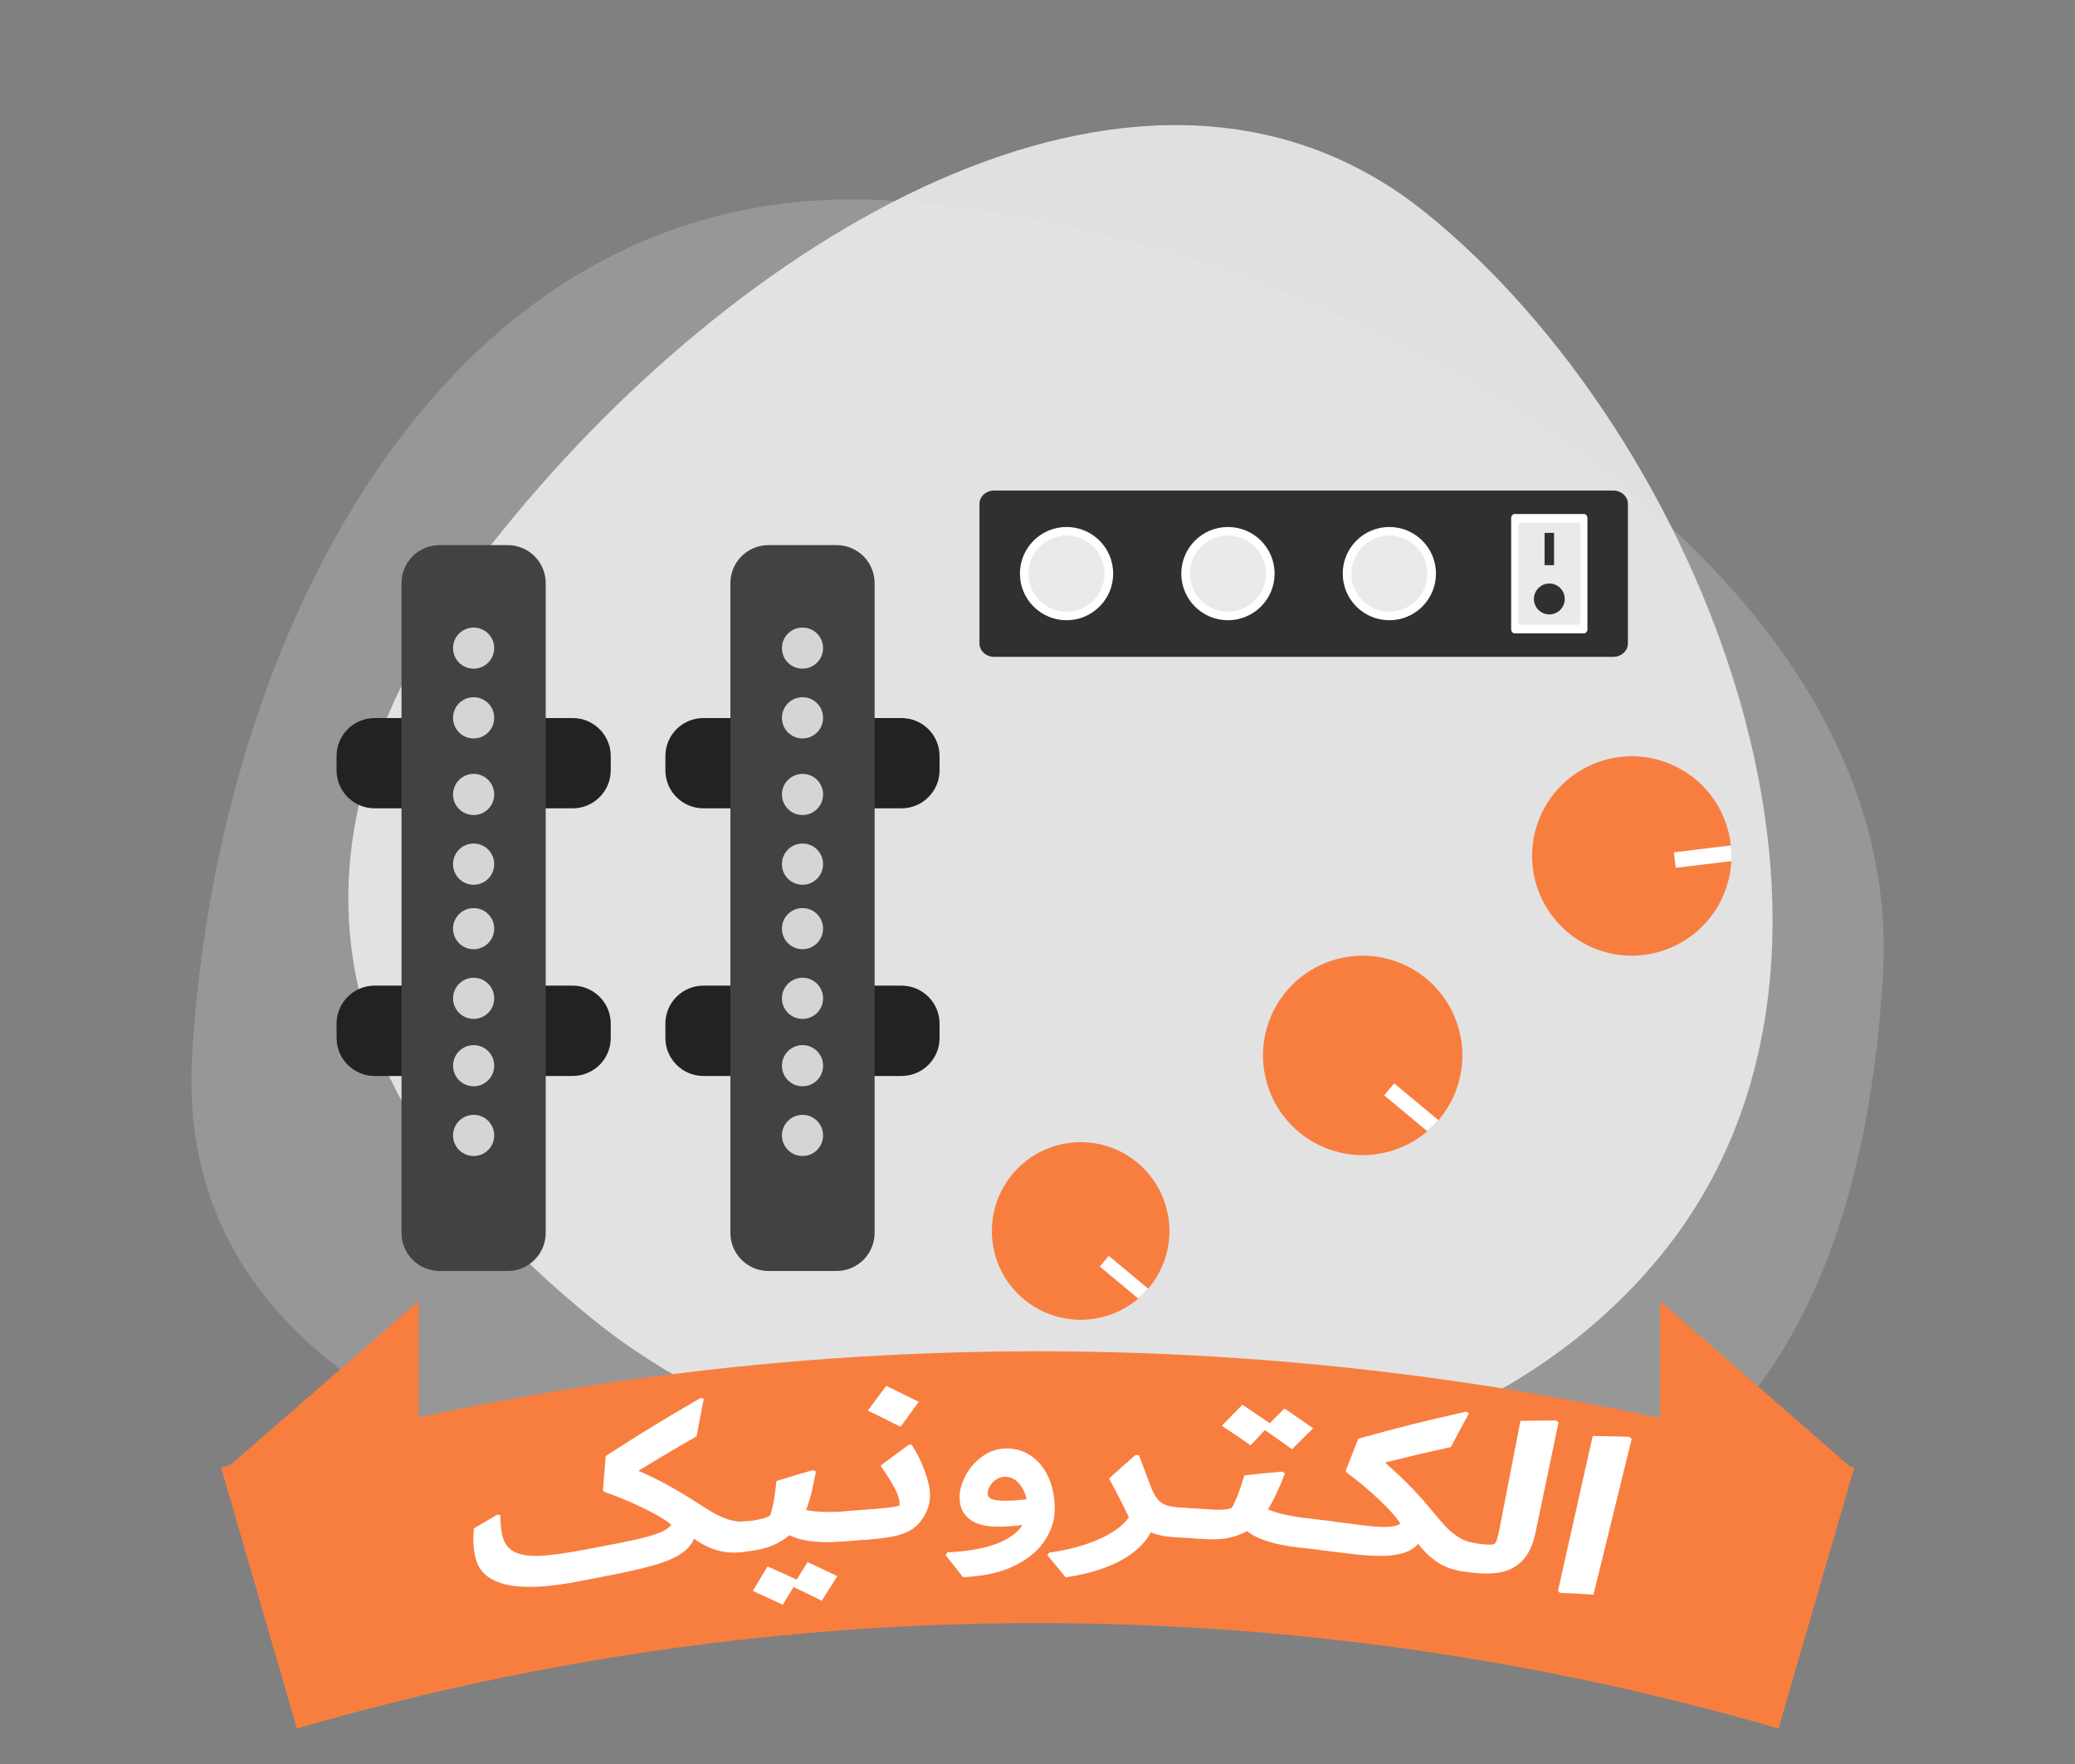 <svg xmlns="http://www.w3.org/2000/svg" id="Layer_1" data-name="Layer 1" viewBox="0 0 300 255"><rect x="0" y="0" width="300" height="255" fill="#808080" stroke="none"/><defs><style>      .cls-1 {        fill: #fff;      }      .cls-2 {        fill: #222;      }      .cls-3 {        fill: #303030;      }      .cls-4, .cls-5 {        opacity: .9;      }      .cls-4, .cls-6 {        fill: #eaeaea;      }      .cls-5 {        fill: #999;      }      .cls-7 {        fill: #424242;      }      .cls-8 {        fill: #d5d5d5;      }      .cls-9 {        fill: #f87e40;      }    </style></defs><g><path class="cls-5" d="m27.77,152.64c3.58-61.49,37.16-127.36,100.45-123.67,63.29,3.68,147.6,50.4,144.02,111.89-3.58,61.49-33.28,91.66-96.56,87.98-63.29-3.68-151.48-14.7-147.9-76.19Z"></path><path class="cls-4" d="m72.72,76.62C108.51,32.33,166.47-1.31,206.2,30.81c39.73,32.11,69.92,106.13,34.13,150.41-35.79,44.28-114.72,41.75-154.45,9.63-39.73-32.11-48.96-69.95-13.16-114.24Z"></path><g><g><path class="cls-2" d="m135.84,111.35c0,3.03-2.47,5.5-5.5,5.5h-28.64c-3.03,0-5.5-2.46-5.5-5.5v-2.06c0-3.04,2.47-5.49,5.5-5.49h28.64c3.03,0,5.5,2.46,5.5,5.49v2.06"></path><path class="cls-2" d="m101.7,155.54c-3.03,0-5.5-2.46-5.5-5.49v-2.07c0-3.04,2.47-5.5,5.5-5.5h28.64c3.03,0,5.5,2.46,5.5,5.5v2.07c0,3.04-2.47,5.49-5.5,5.49h-28.64Z"></path><path class="cls-7" d="m111.1,183.73c-3.04,0-5.5-2.47-5.5-5.51v-93.92c0-3.04,2.46-5.5,5.5-5.5h9.85c3.04,0,5.5,2.46,5.5,5.5v93.92c0,3.04-2.46,5.51-5.5,5.51h-9.85Z"></path><g><path class="cls-8" d="m116.03,96.66c-1.65,0-2.98-1.32-2.98-2.97s1.33-2.97,2.98-2.97,2.97,1.33,2.97,2.97-1.33,2.97-2.97,2.97Z"></path><path class="cls-8" d="m116.03,106.75c-1.65,0-2.98-1.33-2.98-2.98s1.33-2.98,2.98-2.98,2.97,1.33,2.97,2.98-1.33,2.98-2.97,2.98Z"></path></g><g><path class="cls-8" d="m116.03,117.82c-1.65,0-2.98-1.33-2.98-2.97s1.33-2.98,2.98-2.98,2.97,1.33,2.97,2.98-1.33,2.97-2.97,2.97Z"></path><path class="cls-8" d="m116.03,127.9c-1.65,0-2.98-1.33-2.98-2.98s1.33-2.98,2.98-2.98,2.97,1.33,2.97,2.98-1.33,2.98-2.97,2.98Z"></path></g><g><path class="cls-8" d="m116.03,137.22c-1.65,0-2.98-1.34-2.98-2.98s1.33-2.97,2.98-2.97,2.97,1.33,2.97,2.97-1.33,2.98-2.97,2.98Z"></path><path class="cls-8" d="m116.03,147.29c-1.65,0-2.98-1.33-2.98-2.97s1.33-2.98,2.98-2.98,2.97,1.33,2.97,2.98-1.33,2.97-2.97,2.97Z"></path></g><g><path class="cls-8" d="m116.03,157.03c-1.65,0-2.98-1.33-2.98-2.97s1.33-2.98,2.98-2.98,2.97,1.33,2.97,2.98-1.33,2.97-2.97,2.97Z"></path><path class="cls-8" d="m116.03,167.11c-1.65,0-2.98-1.33-2.98-2.97s1.33-2.98,2.98-2.98,2.97,1.33,2.97,2.98-1.33,2.97-2.97,2.97Z"></path></g></g><g><path class="cls-2" d="m88.3,111.35c0,3.03-2.47,5.5-5.5,5.5h-28.64c-3.03,0-5.5-2.46-5.5-5.5v-2.06c0-3.04,2.47-5.49,5.5-5.49h28.64c3.03,0,5.5,2.46,5.5,5.49v2.06"></path><path class="cls-2" d="m54.16,155.54c-3.03,0-5.5-2.46-5.5-5.49v-2.07c0-3.04,2.47-5.5,5.5-5.5h28.64c3.03,0,5.5,2.46,5.5,5.5v2.07c0,3.04-2.47,5.49-5.5,5.49h-28.64Z"></path><path class="cls-7" d="m63.55,183.73c-3.04,0-5.5-2.47-5.5-5.51v-93.92c0-3.04,2.46-5.5,5.5-5.5h9.85c3.04,0,5.5,2.46,5.5,5.5v93.92c0,3.04-2.46,5.51-5.5,5.51h-9.85Z"></path><g><path class="cls-8" d="m68.48,96.66c-1.65,0-2.98-1.32-2.98-2.97s1.33-2.97,2.98-2.97,2.97,1.33,2.97,2.97-1.33,2.97-2.97,2.97Z"></path><path class="cls-8" d="m68.48,106.75c-1.65,0-2.98-1.33-2.98-2.98s1.33-2.98,2.98-2.98,2.97,1.33,2.97,2.98-1.33,2.98-2.97,2.98Z"></path></g><g><path class="cls-8" d="m68.48,117.82c-1.65,0-2.98-1.33-2.98-2.97s1.33-2.98,2.98-2.98,2.97,1.33,2.97,2.98-1.33,2.97-2.97,2.97Z"></path><path class="cls-8" d="m68.48,127.9c-1.65,0-2.98-1.33-2.98-2.98s1.33-2.98,2.98-2.98,2.97,1.33,2.97,2.98-1.33,2.98-2.97,2.98Z"></path></g><g><path class="cls-8" d="m68.48,137.22c-1.65,0-2.98-1.34-2.98-2.98s1.33-2.97,2.98-2.97,2.97,1.33,2.97,2.97-1.33,2.98-2.97,2.98Z"></path><path class="cls-8" d="m68.48,147.29c-1.65,0-2.98-1.33-2.98-2.97s1.33-2.98,2.98-2.98,2.97,1.33,2.97,2.98-1.33,2.97-2.97,2.97Z"></path></g><g><path class="cls-8" d="m68.48,157.03c-1.65,0-2.98-1.33-2.98-2.97s1.33-2.98,2.98-2.98,2.97,1.33,2.97,2.98-1.33,2.97-2.97,2.97Z"></path><path class="cls-8" d="m68.48,167.11c-1.65,0-2.98-1.33-2.98-2.97s1.33-2.98,2.98-2.98,2.97,1.33,2.97,2.98-1.33,2.97-2.97,2.97Z"></path></g></g><g><g><path class="cls-9" d="m229.5,136.63c-7.13-3.55-10.03-12.2-6.48-19.32,3.55-7.12,12.2-10.03,19.32-6.47,7.12,3.54,10.02,12.19,6.48,19.32-3.55,7.12-12.21,10.02-19.32,6.48Z"></path><path class="cls-1" d="m242.27,125.45l8.05-.97c.04-.77.01-1.52-.06-2.27l-8.25,1,.26,2.24Z"></path></g><g><path class="cls-9" d="m183.23,156.76c-2.32-7.61,1.97-15.67,9.59-17.98,7.61-2.32,15.67,1.97,17.98,9.59,2.32,7.61-1.97,15.67-9.59,17.98-7.61,2.33-15.67-1.97-17.98-9.58Z"></path><path class="cls-1" d="m200.12,158.34l6.24,5.19c.57-.5,1.12-1.03,1.6-1.61l-6.39-5.31-1.45,1.73Z"></path></g><g><path class="cls-9" d="m143.96,181.69c-2.06-6.79,1.76-13.96,8.54-16.02,6.79-2.07,13.96,1.76,16.01,8.53,2.08,6.78-1.74,13.96-8.53,16.03-6.78,2.06-13.96-1.76-16.03-8.54Z"></path><path class="cls-1" d="m159.01,183.09l5.55,4.62c.52-.44,1-.92,1.43-1.43l-5.69-4.74-1.29,1.54Z"></path></g></g><g><path class="cls-3" d="m235.36,93.01c0,1.07-.95,1.94-2.11,1.94h-89.53c-1.16,0-2.11-.87-2.11-1.94v-20.17c0-1.07.95-1.93,2.11-1.93h89.53c1.17,0,2.11.87,2.11,1.93v20.17Z"></path><path class="cls-1" d="m160.94,82.92c0,3.72-3.02,6.74-6.74,6.74s-6.74-3.02-6.74-6.74,3.02-6.74,6.74-6.74,6.74,3.01,6.74,6.74Z"></path><path class="cls-6" d="m159.7,82.92c0,3.04-2.46,5.5-5.5,5.5s-5.5-2.46-5.5-5.5,2.46-5.5,5.5-5.5,5.5,2.46,5.5,5.5Z"></path><path class="cls-1" d="m184.28,82.92c0,3.72-3.02,6.74-6.75,6.74s-6.74-3.02-6.74-6.74,3.02-6.74,6.74-6.74,6.75,3.01,6.75,6.74Z"></path><path class="cls-6" d="m183.03,82.92c0,3.04-2.46,5.5-5.5,5.5s-5.5-2.46-5.5-5.5,2.46-5.5,5.5-5.5,5.5,2.46,5.5,5.5Z"></path><path class="cls-1" d="m207.61,82.92c0,3.72-3.02,6.74-6.74,6.74s-6.74-3.02-6.74-6.74,3.02-6.74,6.74-6.74,6.74,3.01,6.74,6.74Z"></path><path class="cls-6" d="m206.37,82.92c0,3.04-2.46,5.5-5.5,5.5s-5.5-2.46-5.5-5.5,2.46-5.5,5.5-5.5,5.5,2.46,5.5,5.5Z"></path><g><path class="cls-1" d="m229.51,90.96c0,.33-.23.6-.51.6h-10.01c-.28,0-.51-.27-.51-.6v-16.06c0-.33.23-.6.51-.6h10.01c.28,0,.51.27.51.6v16.06Z"></path><path class="cls-6" d="m228.48,89.81c0,.28-.19.51-.42.51h-8.13c-.23,0-.42-.23-.42-.51v-13.76c0-.28.19-.51.42-.51h8.13c.23,0,.42.23.42.51v13.76Z"></path></g><g><path class="cls-3" d="m226.23,86.59c0,1.23-1,2.23-2.23,2.23s-2.23-1-2.23-2.23,1-2.24,2.23-2.24,2.23,1,2.23,2.24Z"></path><rect class="cls-3" x="223.31" y="77.03" width="1.37" height="4.67"></rect></g></g></g></g><g><polygon class="cls-9" points="60.53 188.07 32.45 212.52 60.53 211.54 60.53 188.07"></polygon><polygon class="cls-9" points="239.99 188.07 268.07 212.52 239.99 211.54 239.99 188.07"></polygon><path class="cls-9" d="m268.09,212.14c-77.12-22.4-159.01-22.4-236.13,0,3.65,12.58,7.31,25.15,10.96,37.73,69.96-20.32,144.25-20.32,214.21,0,3.65-12.58,7.31-25.15,10.96-37.73Z"></path></g><g><path class="cls-1" d="m109.44,221.12c.11.89-.02,1.63-.37,2.21-.36.58-1.02.92-1.98,1.05-1.08.14-2.19.05-3.34-.26-1.15-.31-2.28-.87-3.4-1.69-.39.92-1.1,1.7-2.13,2.33-1.03.64-2.49,1.2-4.37,1.7-1.88.5-4.4,1.03-7.55,1.63-.98.19-1.46.28-2.44.47-4.42.87-7.9,1.08-10.48.54-2.58-.55-4.13-1.82-4.62-3.86-.17-.72-.28-1.42-.31-2.1-.03-.68-.01-1.41.06-2.19,1.35-.81,2.03-1.2,3.39-2,.18.03.27.05.45.08-.01,1.09.08,2.05.27,2.89.26,1.15.84,1.95,1.74,2.41.9.46,2.17.65,3.81.57,1.64-.08,3.84-.4,6.59-.93.89-.17,1.34-.26,2.23-.42,2.24-.42,4.04-.78,5.4-1.1,1.35-.32,2.39-.64,3.12-.95.73-.31,1.25-.67,1.55-1.07-.71-.64-2.01-1.43-3.91-2.36-1.9-.93-3.81-1.72-5.73-2.39-.1-.08-.15-.12-.25-.2.15-2,.23-3,.4-5,5.39-3.47,8.15-5.16,13.77-8.42.17.06.25.09.41.15-.43,2.17-.64,3.25-1.04,5.42-3.41,1.96-5.09,2.95-8.41,4.99,1.7.75,3.15,1.46,4.35,2.13,1.21.67,2.43,1.39,3.66,2.17.22.13.86.54,1.91,1.22,1.06.68,2.03,1.17,2.93,1.47.9.3,1.73.41,2.49.31,1.09-.13,1.69.26,1.8,1.18Z"></path><path class="cls-1" d="m124.13,219.69c.15,1.96-.67,3-2.45,3.15-1.54.13-2.97.12-4.29-.03-1.32-.15-2.4-.45-3.25-.89-.7.61-1.52,1.1-2.44,1.49-.93.38-2.02.65-3.29.81-.53.07-.8.1-1.33.17.22-1.77.33-2.66.56-4.43.38-.05.56-.07.94-.11.57-.07,1.13-.18,1.66-.32.54-.14.91-.29,1.11-.46.38-1.06.68-2.72.91-4.98,2.1-.65,3.15-.96,5.27-1.57.18.08.26.12.44.2-.23,1.2-.45,2.25-.67,3.14-.22.89-.48,1.7-.77,2.42,1.5.32,3.44.37,5.85.18,1.09-.09,1.68.33,1.75,1.25Zm-3.08,8.17c-.91,1.41-1.35,2.12-2.24,3.54-1.62-.81-2.44-1.21-4.08-1.99-.63,1.03-.94,1.54-1.56,2.57-1.72-.81-2.59-1.21-4.33-2,.84-1.42,1.27-2.12,2.13-3.53,1.7.75,2.54,1.13,4.22,1.9.62-1.01.93-1.52,1.56-2.53,1.73.8,2.6,1.21,4.31,2.03Z"></path><path class="cls-1" d="m122.39,218.44c1.31-.11,1.97-.16,3.28-.25.57-.04,1,.06,1.28.29.28.24.43.56.46.98.06.9-.1,1.63-.49,2.19-.38.56-1.06.87-2.03.94-1.3.1-1.94.15-3.24.26.29-1.76.44-2.64.75-4.4Z"></path><path class="cls-1" d="m125.68,218.19c.17-.01.25-.02.41-.03.85-.06,1.66-.14,2.41-.23.75-.09,1.27-.19,1.54-.3.02-.07.03-.2.02-.38-.04-.62-.29-1.37-.77-2.24s-1.14-1.92-1.97-3.14c1.61-1.22,2.42-1.82,4.06-3.01.17,0,.25-.01.42-.02.76,1.16,1.38,2.41,1.87,3.74.49,1.33.75,2.41.79,3.24.04.9-.11,1.75-.44,2.55-.33.8-.84,1.56-1.51,2.19-.63.59-1.5,1.03-2.56,1.34-1.06.31-2.58.52-4.58.67-.19.01-.29.02-.49.04.31-1.76.47-2.64.8-4.4Zm4.51-11.94c-1.88-.95-2.82-1.42-4.72-2.34,1.05-1.43,1.58-2.15,2.66-3.57,1.89.91,2.83,1.37,4.7,2.31-1.06,1.44-1.59,2.16-2.63,3.6Z"></path><path class="cls-1" d="m149.21,210.55c1.08.79,1.9,1.86,2.46,3.2.56,1.34.83,2.82.82,4.44-.01,1.64-.53,3.19-1.53,4.65-1,1.46-2.49,2.65-4.47,3.59-1.98.93-4.39,1.44-7.26,1.56-1-1.28-1.5-1.92-2.52-3.2.11-.16.16-.24.27-.39,2.82-.13,5.14-.52,6.97-1.19,1.83-.67,3.12-1.58,3.88-2.77-.99.15-2.09.23-3.3.25-1.87.03-3.29-.3-4.26-1.01-.97-.71-1.49-1.71-1.53-3-.04-1.08.24-2.19.83-3.32.59-1.13,1.41-2.07,2.45-2.82,1.04-.75,2.2-1.14,3.46-1.15,1.4-.02,2.65.37,3.73,1.16Zm-5.75,6.18c.43.15,1.12.22,2.08.21.88-.01,1.84-.08,2.88-.2-.17-.9-.54-1.67-1.11-2.31-.57-.64-1.23-.96-1.98-.95-.47,0-.9.13-1.28.38-.38.25-.69.56-.92.94-.23.37-.34.75-.33,1.11,0,.39.23.66.66.82Z"></path><path class="cls-1" d="m172.22,218.4c.24.27.35.61.33,1.03-.06.9-.32,1.6-.77,2.1-.45.5-1.16.72-2.14.67-1.24-.07-2.33-.3-3.26-.69-.57,1.11-1.45,2.1-2.64,2.99-1.19.89-2.61,1.62-4.25,2.21-1.64.59-3.45,1.02-5.42,1.3-1.05-1.29-1.59-1.93-2.66-3.21.11-.14.17-.21.28-.35,2.02-.29,3.8-.7,5.36-1.23,1.56-.53,2.85-1.13,3.88-1.79,1.02-.66,1.78-1.36,2.28-2.1-1.09-2.26-2.05-4.12-2.87-5.6,1.52-1.37,2.29-2.05,3.83-3.4.2,0,.3.01.5.02.65,1.72.97,2.58,1.61,4.3.35.92.7,1.6,1.06,2.04.36.44.81.75,1.33.92.53.17,1.28.28,2.27.34.6.04,1.03.19,1.27.46Z"></path><path class="cls-1" d="m170.99,217.94c1.31.08,1.97.12,3.28.21.57.04.98.2,1.22.47.24.27.35.62.32,1.03-.07.9-.33,1.6-.79,2.1-.46.5-1.17.71-2.14.65-1.3-.09-1.95-.13-3.24-.2.54-1.7.81-2.55,1.35-4.26Z"></path><path class="cls-1" d="m190.51,221.05c-.23,1.95-1.23,2.82-3.01,2.62-1.54-.17-2.94-.45-4.21-.85-1.27-.4-2.27-.9-3.01-1.49-.81.46-1.7.79-2.68.99-.98.2-2.11.25-3.38.16-.53-.04-.8-.06-1.34-.09.55-1.7.83-2.55,1.39-4.24.38.03.57.04.94.07.57.04,1.14.04,1.69,0,.55-.04.95-.12,1.18-.24.57-.97,1.19-2.54,1.84-4.71,2.18-.23,3.28-.34,5.47-.54.16.11.24.17.39.28-.45,1.14-.87,2.12-1.26,2.95-.39.83-.79,1.58-1.21,2.23,1.41.6,3.31,1.02,5.71,1.29,1.09.12,1.58.65,1.48,1.56Zm-.66-14.57c-1.23,1.2-1.84,1.8-3.06,3.02-1.55-1.12-2.33-1.68-3.91-2.78-.83.88-1.25,1.33-2.07,2.21-1.65-1.14-2.48-1.71-4.16-2.83,1.18-1.22,1.78-1.82,2.98-3.03,1.59,1.06,2.37,1.59,3.94,2.67.85-.85,1.28-1.28,2.14-2.13,1.67,1.14,2.5,1.71,4.14,2.87Z"></path><path class="cls-1" d="m189.03,219.49c1.31.15,1.96.22,3.27.38.57.07.97.25,1.2.53.23.29.31.63.26,1.04-.11.89-.41,1.58-.9,2.05s-1.21.65-2.18.54c-1.29-.15-1.94-.23-3.23-.37.62-1.67.94-2.51,1.57-4.18Z"></path><path class="cls-1" d="m213.93,223.59c.21.3.28.65.2,1.06-.17.88-.51,1.55-1.02,1.99s-1.25.58-2.21.41c-1.2-.22-2.3-.67-3.28-1.36-.99-.69-1.84-1.53-2.57-2.51-.57.63-1.33,1.08-2.29,1.36-.95.27-2.1.4-3.46.38-1.36-.02-3.01-.16-4.98-.42-1.45-.19-2.18-.28-3.63-.45.64-1.67.96-2.5,1.61-4.16,1.7.21,2.55.32,4.25.54,1.74.23,3.07.34,3.98.3.91-.04,1.55-.2,1.93-.47-.49-.82-1.49-1.97-3.02-3.42-1.53-1.45-3.11-2.77-4.71-3.95-.07-.11-.11-.16-.18-.27.73-1.86,1.09-2.79,1.83-4.65,6.17-1.7,9.3-2.49,15.65-3.92.14.11.21.16.35.27-1.06,1.94-1.58,2.91-2.62,4.86-3.84.85-5.74,1.3-9.52,2.24,1.44,1.28,2.66,2.43,3.65,3.44.99,1.02,1.91,2.04,2.76,3.06.94,1.14,1.66,1.99,2.17,2.55.51.57,1.1,1.09,1.79,1.57.68.48,1.39.79,2.12.93.59.11,1,.31,1.21.61Z"></path><path class="cls-1" d="m212.76,222.99c1.46.27,2.98.43,3.33.17.31-.23.57-1.42.77-2.46,1.18-6.12,1.78-9.18,2.96-15.3,2.06-.04,3.1-.05,5.17-.06.14.11.21.17.34.28-1.33,6.36-1.99,9.54-3.32,15.89-.4,1.92-1.09,3.34-2.07,4.26s-2.19,1.46-3.65,1.62c-1.46.16-3.26.04-5.4-.34.74-1.63,1.11-2.44,1.86-4.06Z"></path><path class="cls-1" d="m225.53,230.26c-.11-.11-.17-.17-.28-.28,2.01-8.96,3.01-13.44,5.02-22.4,2.1.03,3.15.05,5.26.11.15.12.23.18.38.3-2.22,9.01-3.32,13.52-5.53,22.53-1.94-.12-2.91-.18-4.84-.27Z"></path></g></svg>